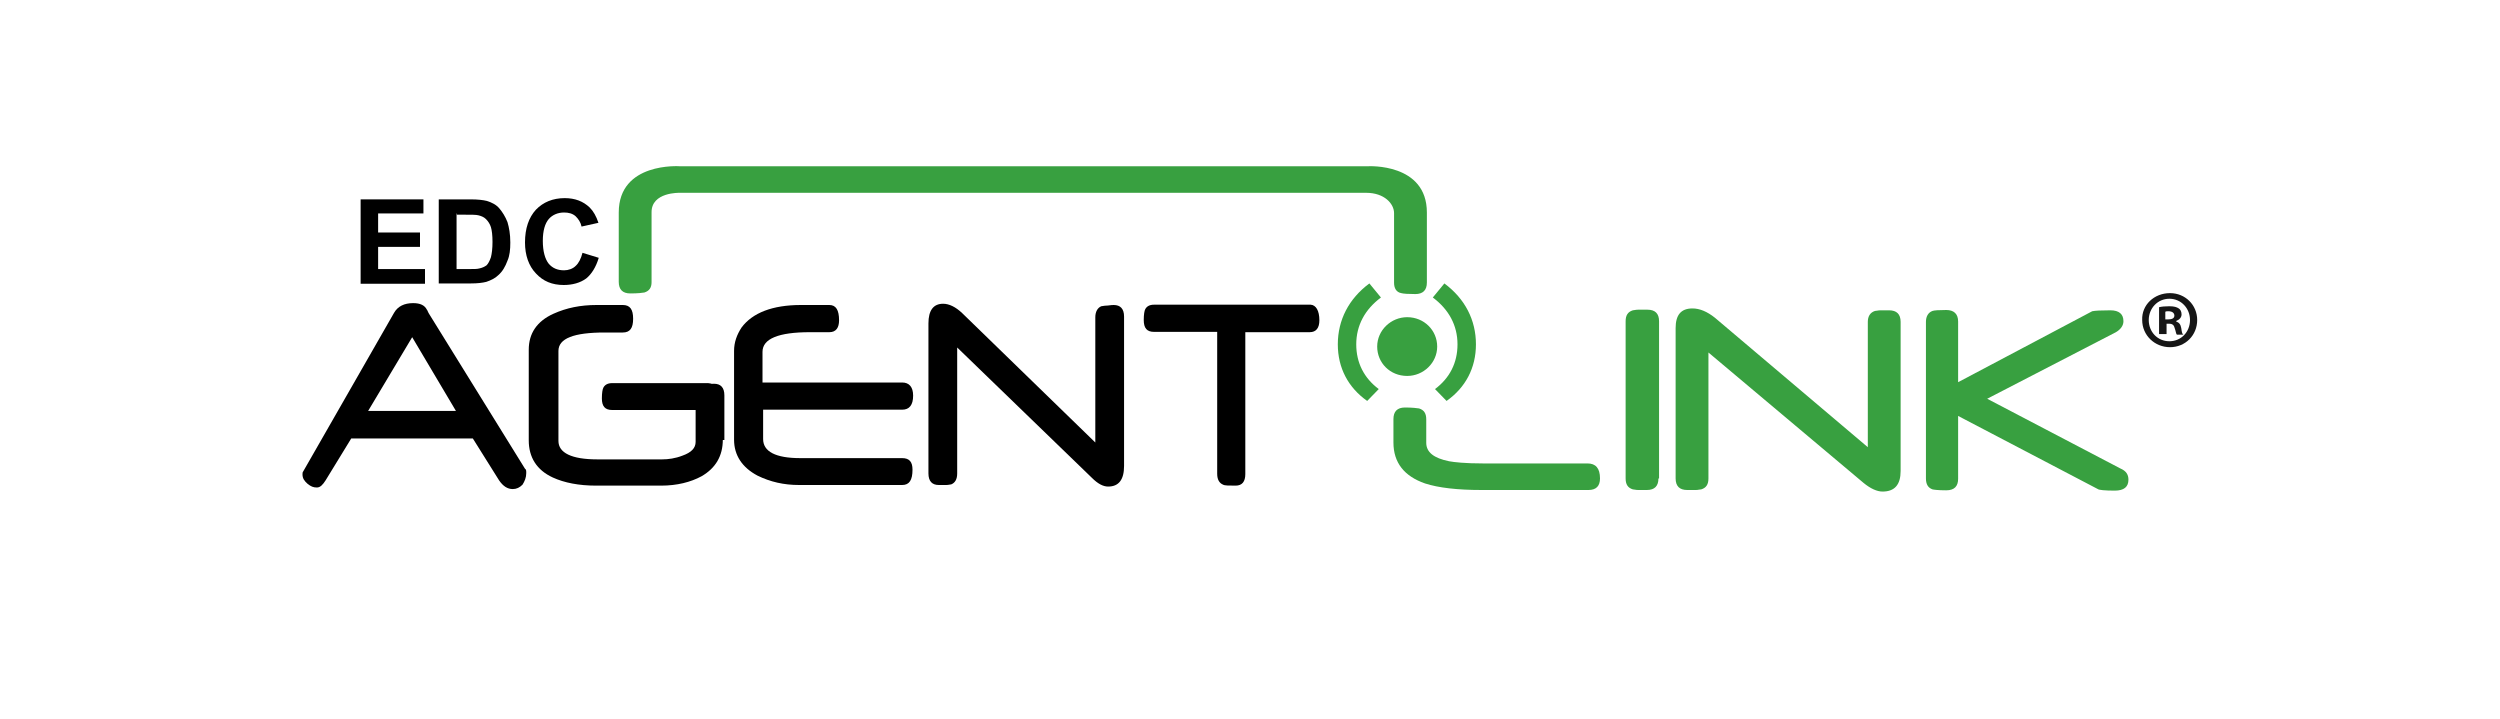 <?xml version="1.0" encoding="utf-8"?>
<!-- Generator: Adobe Illustrator 25.1.0, SVG Export Plug-In . SVG Version: 6.00 Build 0)  -->
<svg version="1.1" id="Layer_1" xmlns="http://www.w3.org/2000/svg" xmlns:xlink="http://www.w3.org/1999/xlink" x="0px" y="0px"
	 viewBox="0 0 800 230" style="enable-background:new 0 0 800 230;" xml:space="preserve">
<style type="text/css">
	.st0{fill-rule:evenodd;clip-rule:evenodd;fill:#38A040;}
	.st1{fill-rule:evenodd;clip-rule:evenodd;}
	.st2{fill:#161616;}
</style>
<g>
	<path class="st0" d="M440.7,110.9c0-5.2,4.4-9.4,9.6-9.4c5.4,0,9.6,4.2,9.6,9.4c0,5.2-4.4,9.4-9.6,9.4
		C444.8,120.3,440.7,116.1,440.7,110.9z"/>
	<path class="st0" d="M459.2,124.5c4.7-3.5,7.2-8.4,7.2-14.3c0-6.1-2.8-11.2-7.9-15l3.7-4.5c6.6,4.9,10.1,11.7,10.1,19.5
		c0,7.5-3.3,13.8-9.4,18.1L459.2,124.5z"/>
	<path class="st0" d="M441.2,124.5c-4.7-3.5-7.2-8.4-7.2-14.3c0-6.1,2.8-11.2,7.9-15l-3.7-4.5c-6.6,4.9-10.1,11.7-10.1,19.5
		c0,7.5,3.3,13.8,9.4,18.1L441.2,124.5z"/>
</g>
<g>
	<path class="st0" d="M512,153.1c0,2.4-1.2,3.7-3.7,3.7h-34.2c-7.7,0-13.8-0.7-18.1-2.1c-6.6-2.3-10.1-6.6-10.1-13.1v-7.5
		c0-2.4,1.2-3.7,3.7-3.7c2.4,0,3.8,0.2,4.5,0.3c1.6,0.5,2.3,1.6,2.3,3.5v7.5c0,3,2.4,4.9,7.3,5.9c1.6,0.3,5.2,0.7,10.8,0.7H508
		C510.6,148.3,512,149.8,512,153.1z"/>
	<path class="st0" d="M530.7,153.1c0,2.4-1.2,3.7-3.7,3.7c-1,0-1.9,0-2.8,0c-0.7,0-1.4-0.2-1.7-0.2c-1.6-0.5-2.3-1.6-2.3-3.5v-50.3
		c0-1.9,0.7-3,2.3-3.5c0.3,0,0.9-0.2,1.7-0.2c0.7,0,1.7,0,3,0c2.4,0,3.7,1.2,3.7,3.7v50.3H530.7z"/>
	<path class="st0" d="M608.2,150.7c0,4.4-1.9,6.6-5.8,6.6c-1.7,0-3.8-0.9-6.1-2.8l-49.6-41.7v40.3c0,1.9-0.7,3-2.3,3.5
		c-0.5,0-1,0.2-1.7,0.2c-0.7,0-1.7,0-2.8,0c-2.4,0-3.7-1.2-3.7-3.7V105c0-4.2,1.7-6.3,5.4-6.3c2.3,0,4.7,1,7.2,3l48.9,41.4v-40.1
		c0-1.7,0.7-3,2.3-3.5c0.5,0,1-0.2,1.7-0.2c0.7,0,1.7,0,2.8,0c2.4,0,3.7,1.2,3.7,3.7L608.2,150.7L608.2,150.7z"/>
	<path class="st0" d="M681.1,153.5c0,2.3-1.4,3.5-4.4,3.5c-3.1,0-5.1-0.2-5.4-0.5l-44.7-23.4v20.1c0,2.4-1.2,3.7-3.8,3.7
		s-4-0.2-4.4-0.3c-1.4-0.5-2.1-1.6-2.1-3.5v-50.1c0-1.7,0.7-3,2.1-3.5c0.5-0.2,2.1-0.3,4.4-0.3c2.4,0,3.8,1.2,3.8,3.7v19.4
		l42.9-22.7c0.9-0.2,2.8-0.3,5.8-0.3c2.8,0,4.2,1.2,4.2,3.5c0,1.4-0.9,2.6-2.4,3.5l-41.2,21.3l42.6,22.3
		C680.4,150.7,681.1,151.9,681.1,153.5z"/>
</g>
<g>
	<g>
		<path class="st1" d="M145.9,131.5l-14-23.6l-14.1,23.6H145.9z M168.4,151.4c0,1.4-0.5,2.6-1.2,3.7c-0.9,0.9-1.9,1.4-3.1,1.4
			c-1.7,0-3.1-0.9-4.4-2.8l-8.4-13.4h-38.9l-8.2,13.4c-0.9,1.4-1.7,2.3-2.8,2.3s-1.9-0.3-3-1.2c-1-0.9-1.6-1.7-1.6-3
			c0-0.3,0-0.7,0.2-0.9l29.1-50.8c1.2-2.1,3.3-3.1,6.1-3.1c2.3,0,3.7,0.7,4.4,2.1l0.2,0.3c0,0.2,0.2,0.3,0.3,0.7l30.9,49.9
			C168.4,150.2,168.4,150.7,168.4,151.4z"/>
		<path class="st1" d="M231.3,140.7c0,5.2-2.3,9.1-6.8,11.7c-3.5,1.9-7.9,3-12.9,3h-20.9c-5.4,0-10.1-0.9-13.8-2.6
			c-5.2-2.4-7.7-6.5-7.7-11.9v-29c0-5.2,2.6-9.1,7.9-11.5c4.2-1.9,8.7-2.8,13.8-2.8h8.4c2.3,0,3.3,1.4,3.3,4.4s-1,4.4-3.3,4.4h-1.2
			h-0.9h-0.5h-0.3h-1.7h-1.2c-9.9,0-14.8,1.9-14.8,5.9v28.8c0,3.8,4.2,5.9,12.4,5.9h20.8c1.9,0,4.2-0.3,6.5-1.2
			c2.8-1,4.2-2.4,4.2-4.4v-14.8c0-1.7,0.7-3,1.9-3.5c0.7-0.2,2.1-0.3,4-0.3c2.1,0,3.3,1.2,3.3,3.7v14.3H231.3z"/>
		<path class="st1" d="M292.2,126.6c0,3-1.2,4.5-3.5,4.5h-44.5v9.4c0,4,4,6.1,11.9,6.1h32.6c2.3,0,3.3,1.2,3.3,3.7
			c0,3.3-1,4.9-3.3,4.9h-33c-4.9,0-9.2-1-13.3-3c-4.9-2.6-7.5-6.5-7.5-11.5v-28.4c0-2.8,0.9-5.2,2.4-7.5c3.5-4.7,9.9-7.2,19-7.2h9.1
			c2.1,0,3.1,1.6,3.1,4.9c0,2.4-1,3.8-3.1,3.8h-1.4h-0.9h-0.5h-0.5h-1.7h-1.2c-10.1,0-15.2,2.1-15.2,6.3v9.8h44.7
			C290.9,122.4,292.2,123.8,292.2,126.6z"/>
		<path class="st1" d="M359.7,149.1c0,4.4-1.7,6.6-5.1,6.6c-1.6,0-3.3-0.9-5.2-2.8l-43.1-41.7v40.3c0,1.9-0.7,3-1.9,3.5
			c-0.3,0-0.9,0.2-1.6,0.2c-0.7,0-1.4,0-2.4,0c-2.1,0-3.3-1.2-3.3-3.7v-48c0-4.2,1.6-6.3,4.7-6.3c1.9,0,4,1,6.1,3l42.6,41.4v-40.1
			c0-1.7,0.7-3,1.9-3.5c0.3,0,0.9-0.2,1.6-0.2s1.4-0.2,2.4-0.2c2.1,0,3.3,1.2,3.3,3.7V149.1z"/>
		<path class="st1" d="M422.2,102.5c0,2.4-1,3.8-3.1,3.8h-20.6v45.4c0,2.4-1,3.7-3.1,3.7c-2.1,0-3.5,0-4-0.3
			c-1.2-0.5-1.9-1.6-1.9-3.5v-45.4h-20.2c-2.3,0-3.3-1.2-3.3-3.8c0-1.7,0.2-3,0.5-3.5c0.5-0.9,1.4-1.4,2.8-1.4h50.1
			C421.1,97.6,422.2,99.4,422.2,102.5z"/>
	</g>
	<path class="st1" d="M229.9,127.5c0,2.4-1,3.7-3.3,3.7h-30.7c-2.3,0-3.3-1.2-3.3-3.7c0-1.7,0.2-3,0.5-3.5c0.5-0.9,1.4-1.4,2.8-1.4
		h30.7C228.8,122.8,229.9,124.3,229.9,127.5z"/>
</g>
<g>
	<path class="st0" d="M217.5,61.7h219.7c5.8,0,8.9,3.5,8.9,6.5v22.3c0,1.7,0.7,3,2.3,3.3c0.7,0.2,2.3,0.3,4.5,0.3
		c2.4,0,3.7-1.2,3.7-3.7V68c0-15.9-18.8-14.8-18.8-14.8H217.5c0,0-19.5-1.4-19.5,14.8v22.2c0,2.4,1.2,3.7,3.7,3.7
		c2.4,0,4-0.2,4.5-0.3c1.6-0.5,2.3-1.6,2.3-3.3V68C208.4,61.4,217.5,61.7,217.5,61.7z"/>
</g>
<g>
	<polygon class="st1" points="115.4,90.8 115.4,63.8 135.5,63.8 135.5,68.3 121,68.3 121,74.4 134.4,74.4 134.4,79 121,79 121,86.1 
		136,86.1 136,90.8 	"/>
	<path class="st1" d="M146.1,68.3v17.8h4c1.6,0,2.6,0,3.3-0.2c0.9-0.2,1.6-0.5,2.3-1c0.5-0.5,1-1.4,1.4-2.6c0.3-1.2,0.5-2.8,0.5-4.9
		s-0.2-3.7-0.5-4.7c-0.3-1-0.9-1.9-1.6-2.6c-0.7-0.7-1.6-1-2.4-1.2c-0.7-0.2-2.3-0.2-4.5-0.2h-2.4V68.3z M140.7,63.8h9.9
		c2.3,0,4,0.2,5.2,0.5c1.6,0.5,3,1.2,4,2.4c1,1.2,1.9,2.6,2.6,4.4c0.5,1.7,0.9,3.8,0.9,6.5c0,2.3-0.2,4.2-0.9,5.8
		c-0.7,1.9-1.6,3.5-3,4.7c-0.9,0.9-2.3,1.6-3.8,2.1c-1.2,0.3-2.8,0.5-4.9,0.5h-10.3V63.8H140.7z"/>
	<path class="st1" d="M186.4,80.9l5.2,1.6c-0.9,3-2.3,5.2-4,6.6c-1.9,1.4-4.4,2.1-7.2,2.1c-3.7,0-6.6-1.2-8.9-3.7
		c-2.3-2.4-3.5-5.8-3.5-9.9c0-4.5,1.2-8,3.5-10.5c2.3-2.4,5.4-3.7,9.2-3.7c3.3,0,5.9,1,8,3c1.2,1.2,2.1,2.8,2.8,4.9l-5.4,1.2
		c-0.3-1.4-1-2.4-1.9-3.3c-1-0.9-2.3-1.2-3.7-1.2c-1.9,0-3.7,0.7-4.9,2.1c-1.2,1.4-1.9,3.7-1.9,7s0.7,5.8,1.9,7.3
		c1.2,1.4,2.8,2.1,4.9,2.1c1.4,0,2.8-0.5,3.7-1.4C185.2,84.2,185.9,82.8,186.4,80.9z"/>
</g>
<path class="st2" d="M694.4,93.8c4.9,0,8.7,3.8,8.7,8.6c0,4.9-3.8,8.7-8.7,8.7s-8.9-3.8-8.9-8.7C685.3,97.6,689.3,93.8,694.4,93.8
	L694.4,93.8z M694.2,95.6c-3.8,0-6.6,3.1-6.6,6.8c0,3.8,2.8,6.8,6.6,6.8c3.8,0,6.6-3,6.6-6.8C700.8,98.7,698,95.6,694.2,95.6
	L694.2,95.6z M692.8,106.9h-1.9v-8.6c0.9-0.2,1.9-0.3,3.3-0.3c1.6,0,2.4,0.3,3,0.7c0.5,0.3,0.9,1,0.9,1.9c0,1-0.7,1.7-1.7,2.1v0.2
	c0.9,0.3,1.4,0.9,1.6,2.1c0.2,1.4,0.3,1.9,0.7,2.1h-2.1c-0.3-0.3-0.3-1-0.7-2.1c-0.2-0.9-0.7-1.4-1.7-1.4h-0.9v3.3H692.8z
	 M693,102.2h0.9c1,0,1.9-0.3,1.9-1.2c0-0.7-0.5-1.4-1.9-1.4c-0.5,0-0.9,0-1,0.2v2.4H693z"/>
</svg>
